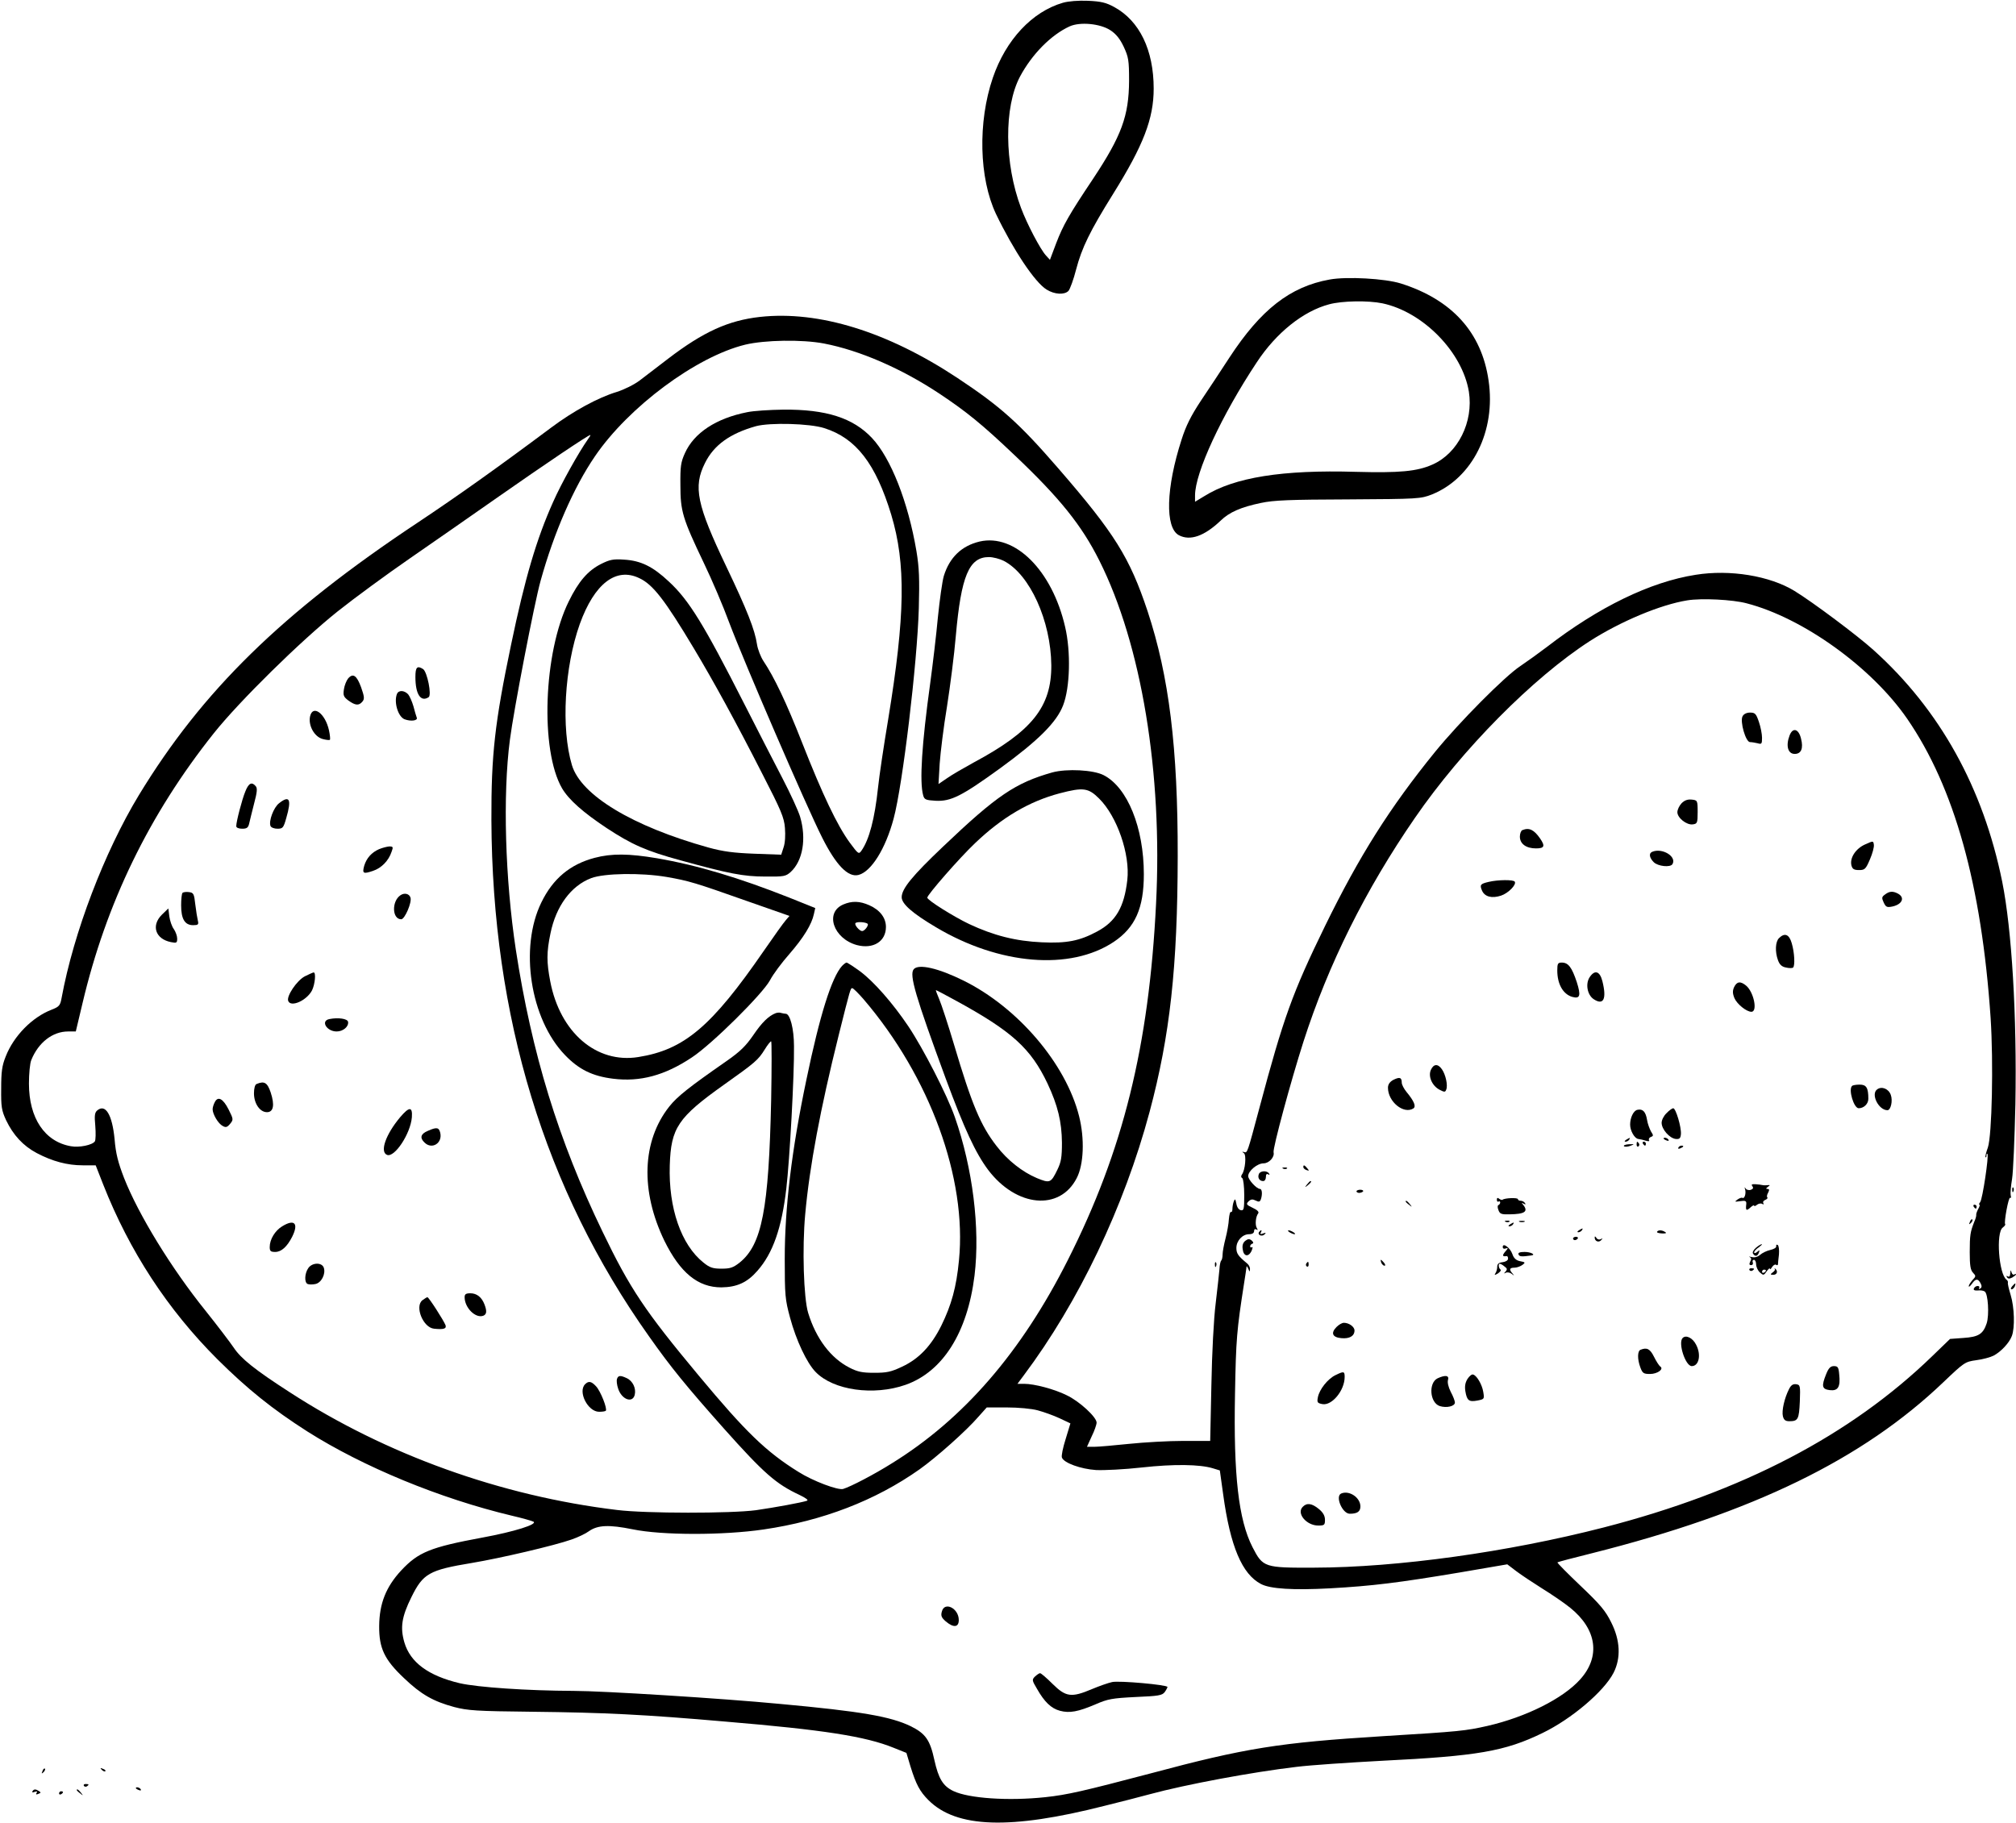 <?xml version="1.0" standalone="no"?>
<!DOCTYPE svg PUBLIC "-//W3C//DTD SVG 20010904//EN"
 "http://www.w3.org/TR/2001/REC-SVG-20010904/DTD/svg10.dtd">
<svg version="1.0" xmlns="http://www.w3.org/2000/svg"
 width="1024pt" height="926pt" viewBox="0 0 1024 926"
 preserveAspectRatio="xMidYMid meet">
<g transform="translate(0,926) scale(0.1,-0.1)"
fill="#000000" stroke="none">
<path d="M5399 9246 c-156 -45 -290 -188 -356 -381 -77 -225 -70 -510 16 -692
88 -183 197 -347 257 -384 40 -25 90 -28 111 -7 8 9 26 58 39 109 29 110 69
193 188 384 154 247 206 382 206 535 0 196 -72 344 -200 414 -42 23 -67 29
-134 32 -49 2 -99 -2 -127 -10z m240 -139 c31 -20 50 -45 69 -85 24 -52 27
-68 27 -172 -1 -179 -38 -280 -184 -500 -121 -181 -151 -234 -186 -325 l-32
-85 -21 23 c-28 31 -95 158 -126 241 -85 226 -87 512 -5 667 61 114 158 212
252 255 53 24 155 14 206 -19z"/>
<path d="M6754 7840 c-201 -36 -350 -153 -509 -396 -43 -66 -108 -165 -146
-221 -50 -76 -75 -126 -97 -195 -80 -247 -85 -449 -14 -487 57 -30 129 -5 212
74 44 43 104 69 205 90 65 14 148 17 445 18 356 2 366 3 423 25 206 83 326
322 288 579 -35 244 -186 411 -446 493 -80 25 -274 36 -361 20z m268 -121
c207 -44 406 -248 439 -449 24 -153 -55 -313 -185 -370 -78 -35 -168 -43 -389
-37 -373 11 -617 -28 -769 -123 l-48 -29 0 32 c0 116 135 407 314 677 98 149
235 259 367 294 66 18 199 20 271 5z"/>
<path d="M3860 7650 c-161 -18 -288 -76 -466 -212 -52 -40 -118 -90 -145 -111
-28 -21 -78 -46 -116 -58 -96 -29 -222 -98 -333 -181 -269 -201 -477 -349
-680 -484 -688 -457 -1093 -854 -1415 -1384 -175 -289 -331 -698 -392 -1029
-7 -39 -12 -45 -50 -60 -99 -38 -193 -133 -234 -238 -19 -47 -23 -78 -23 -163
-1 -93 2 -111 25 -161 36 -75 86 -130 156 -167 80 -42 155 -62 233 -62 l66 0
38 -97 c134 -340 327 -635 580 -888 152 -151 280 -254 457 -367 284 -180 674
-341 1039 -428 52 -12 101 -26 109 -30 25 -13 -95 -51 -258 -81 -265 -49 -326
-74 -413 -167 -78 -84 -111 -169 -112 -282 -1 -113 26 -171 127 -266 86 -82
147 -117 254 -146 70 -18 111 -21 398 -24 364 -4 567 -14 980 -50 500 -42 711
-75 854 -133 l65 -26 21 -70 c28 -90 47 -126 91 -170 142 -142 415 -151 894
-29 74 18 178 45 230 59 184 50 524 113 745 139 72 9 267 22 435 31 485 24
624 48 815 141 147 71 312 211 361 306 38 75 34 165 -12 256 -29 59 -56 91
-156 186 -67 64 -120 117 -117 119 2 2 81 23 174 46 819 206 1376 477 1787
870 105 100 109 103 166 111 33 4 72 15 88 23 38 20 80 65 93 100 16 42 13
146 -6 208 -9 30 -16 58 -14 63 1 5 -2 12 -7 15 -39 27 -55 240 -19 265 9 7
15 15 12 17 -7 8 17 139 25 134 5 -3 6 3 3 13 -2 10 1 47 7 82 6 36 13 207 17
380 8 450 -18 887 -67 1131 -97 477 -316 873 -654 1177 -82 74 -308 243 -401
300 -126 77 -328 110 -502 82 -231 -36 -493 -164 -755 -366 -38 -29 -99 -73
-136 -98 -79 -52 -310 -285 -433 -436 -229 -282 -384 -527 -559 -885 -165
-338 -211 -466 -332 -920 -63 -236 -62 -232 -78 -228 -12 4 -12 2 -2 -5 14 -9
7 -87 -10 -109 -5 -7 -5 -14 2 -18 5 -3 10 -41 10 -86 0 -71 -2 -80 -17 -77
-11 2 -20 15 -23 33 -5 25 -7 27 -13 12 -4 -10 -7 -28 -7 -38 0 -11 -3 -18 -7
-16 -5 3 -9 -14 -11 -36 -1 -23 -9 -67 -17 -98 -8 -31 -15 -68 -15 -81 0 -14
-3 -28 -7 -32 -4 -4 -8 -23 -9 -44 -2 -20 -10 -98 -19 -172 -10 -79 -19 -252
-22 -418 l-6 -282 -136 0 c-75 0 -199 -7 -276 -15 -77 -8 -157 -15 -177 -15
l-37 0 24 53 c14 28 25 60 25 70 0 28 -88 109 -152 139 -62 31 -164 58 -216
58 l-34 0 32 43 c279 372 510 857 639 1338 104 389 142 735 143 1299 1 551
-44 915 -153 1245 -91 273 -167 395 -453 725 -199 230 -294 315 -513 460 -355
235 -704 343 -1003 310z m325 -135 c182 -35 394 -127 587 -255 138 -92 217
-156 382 -313 228 -216 340 -355 430 -535 214 -426 322 -1080 288 -1744 -36
-723 -167 -1253 -448 -1809 -237 -470 -530 -808 -894 -1033 -89 -56 -208 -118
-247 -130 -26 -8 -154 40 -228 87 -164 102 -268 203 -506 489 -274 329 -349
441 -489 732 -224 464 -359 904 -440 1432 -54 357 -67 784 -30 1066 19 148
124 694 156 808 68 245 168 474 276 632 171 251 514 506 763 567 100 24 290
27 400 6z m-1199 -487 c-46 -65 -135 -224 -176 -317 -85 -189 -144 -390 -214
-726 -83 -397 -101 -560 -100 -890 4 -1001 270 -1876 800 -2623 112 -159 189
-253 379 -467 206 -231 267 -284 387 -340 31 -15 46 -26 37 -29 -26 -9 -162
-34 -259 -48 -126 -17 -561 -17 -705 1 -591 71 -1176 282 -1663 598 -177 114
-248 171 -285 227 -19 28 -83 112 -142 186 -175 217 -342 490 -415 676 -30 78
-42 123 -48 197 -12 124 -46 181 -88 146 -13 -11 -15 -26 -10 -79 3 -36 2 -71
-2 -78 -12 -19 -80 -33 -122 -25 -133 23 -213 143 -213 318 0 50 5 104 12 120
36 89 108 145 187 145 l39 0 34 143 c120 509 339 960 667 1372 129 162 441
469 629 619 88 70 252 190 365 268 113 78 317 220 454 316 230 161 454 312
464 312 3 0 -3 -10 -12 -22z m5886 -833 c286 -74 635 -325 815 -586 240 -349
378 -843 424 -1519 15 -229 7 -598 -14 -660 -9 -24 -14 -46 -12 -49 3 -2 5 2
5 9 0 7 2 11 5 8 8 -8 -25 -231 -37 -245 -6 -7 -7 -13 -4 -13 4 0 1 -10 -6
-22 -7 -13 -11 -26 -10 -30 1 -4 -3 -20 -10 -35 -20 -51 -23 -67 -23 -155 0
-68 4 -91 17 -104 15 -16 15 -18 -3 -37 -10 -12 -19 -25 -19 -31 0 -6 7 0 16
12 19 27 30 28 44 3 7 -14 7 -22 -2 -27 -6 -4 -8 -3 -5 3 3 5 0 10 -8 10 -8 0
-16 -6 -19 -13 -3 -8 4 -11 19 -10 13 2 29 0 36 -5 17 -10 24 -119 10 -162
-18 -54 -41 -69 -118 -74 l-68 -5 -90 -87 c-416 -403 -964 -689 -1670 -871
-486 -125 -1045 -203 -1470 -204 -253 -1 -260 1 -313 104 -71 139 -97 366 -89
778 5 280 9 324 46 562 6 36 11 72 12 80 0 10 3 9 9 -5 7 -17 9 -17 9 -3 1 10
-6 23 -15 30 -45 37 -54 50 -54 78 0 37 31 70 65 70 16 0 25 6 25 16 0 9 5 12
12 8 7 -5 8 -3 2 7 -10 16 -6 59 7 75 5 7 -4 17 -28 28 -32 15 -35 19 -21 33
12 11 20 12 36 4 16 -8 21 -7 26 5 9 25 7 54 -4 54 -17 0 -60 47 -60 65 0 26
46 65 78 65 28 0 57 32 51 56 -5 19 87 360 152 563 126 392 315 772 566 1136
240 349 600 712 888 898 158 101 359 185 495 207 73 12 231 4 302 -15z m-3600
-4100 c30 -8 80 -26 110 -40 l55 -26 -24 -79 c-14 -44 -23 -87 -19 -95 10 -27
96 -58 173 -63 40 -2 144 3 233 13 163 18 294 16 360 -4 l36 -11 17 -122 c36
-264 96 -405 192 -455 47 -25 165 -32 350 -22 217 12 351 29 656 80 l245 42
46 -35 c25 -19 84 -58 130 -87 47 -29 112 -73 144 -99 135 -109 155 -248 50
-364 -87 -97 -275 -191 -471 -236 -112 -25 -136 -28 -530 -52 -529 -33 -698
-60 -1180 -189 -342 -90 -423 -109 -536 -121 -188 -20 -388 -6 -466 31 -53 25
-76 63 -97 158 -22 102 -45 134 -119 171 -103 50 -252 76 -667 114 -293 28
-901 66 -1045 66 -238 1 -488 18 -580 39 -160 38 -251 106 -281 207 -22 76
-14 130 36 231 59 119 89 137 307 173 144 24 418 88 506 119 32 11 72 30 88
42 45 32 103 34 222 10 149 -31 461 -31 665 -1 301 44 568 147 792 305 86 61
239 197 300 268 l42 47 102 0 c57 0 126 -6 158 -15z"/>
<path d="M3795 7166 c-157 -31 -270 -105 -316 -208 -21 -46 -24 -68 -23 -163
0 -132 11 -169 119 -395 41 -85 99 -221 129 -303 77 -204 390 -929 472 -1092
70 -139 131 -203 184 -190 65 16 138 133 179 286 46 170 120 790 128 1069 4
149 2 206 -12 290 -42 249 -130 473 -226 575 -96 102 -233 146 -451 144 -68
-1 -150 -6 -183 -13z m392 -81 c161 -51 261 -180 340 -440 75 -249 71 -512
-16 -1042 -22 -131 -45 -285 -51 -343 -17 -160 -45 -265 -84 -321 -14 -20 -16
-19 -61 42 -63 87 -137 242 -240 504 -82 209 -143 336 -198 418 -13 20 -28 58
-32 84 -11 74 -50 173 -155 393 -151 316 -170 407 -109 528 45 91 127 150 259
187 71 19 273 14 347 -10z"/>
<path d="M4976 6509 c-92 -22 -153 -81 -182 -175 -8 -27 -21 -121 -30 -209 -8
-88 -26 -239 -39 -335 -43 -311 -55 -501 -36 -570 6 -22 13 -25 63 -28 78 -4
132 23 328 165 195 142 287 234 320 320 35 90 40 272 10 399 -66 286 -254 474
-434 433z m122 -98 c133 -68 240 -305 242 -531 1 -211 -98 -335 -395 -494 -49
-27 -110 -62 -134 -79 l-44 -30 6 104 c4 57 20 187 37 289 16 102 37 264 45
360 27 304 67 400 168 400 21 0 55 -9 75 -19z"/>
<path d="M3053 6395 c-67 -34 -114 -88 -164 -190 -129 -261 -146 -757 -34
-950 35 -59 108 -123 227 -202 128 -84 200 -116 376 -164 243 -67 318 -82 429
-82 95 -1 104 1 129 23 62 57 81 169 48 281 -9 30 -49 117 -89 194 -40 77
-128 248 -195 380 -205 403 -280 526 -383 621 -81 76 -142 106 -227 111 -55 4
-73 0 -117 -22z m194 -72 c69 -32 129 -109 278 -358 97 -162 210 -367 349
-640 93 -181 109 -218 113 -271 3 -37 1 -76 -7 -99 l-12 -37 -137 5 c-104 4
-158 11 -231 31 -388 108 -649 266 -695 419 -56 187 -38 498 40 717 74 205
184 290 302 233z"/>
<path d="M5345 5336 c-187 -53 -282 -117 -554 -376 -157 -149 -211 -215 -211
-258 0 -34 55 -82 175 -153 321 -191 681 -221 902 -74 109 73 153 171 153 344
0 236 -83 441 -204 503 -52 27 -187 34 -261 14z m238 -133 c91 -90 158 -283
143 -414 -16 -138 -58 -210 -153 -261 -89 -48 -155 -61 -282 -55 -132 6 -243
34 -369 93 -79 38 -212 121 -212 134 0 14 161 199 242 276 138 132 276 213
431 254 119 31 145 28 200 -27z"/>
<path d="M3020 4902 c-124 -33 -211 -105 -270 -226 -113 -230 -57 -593 120
-776 70 -73 139 -107 244 -120 137 -17 262 16 400 108 102 67 359 322 397 392
16 31 61 91 99 134 72 83 113 150 124 202 l7 31 -132 53 c-255 101 -468 165
-672 200 -143 24 -230 25 -317 2z m366 -97 c114 -20 144 -29 407 -122 l217
-76 -18 -21 c-11 -12 -61 -82 -112 -156 -266 -386 -405 -503 -638 -540 -212
-34 -397 124 -447 384 -19 99 -19 148 1 244 28 138 104 242 207 281 66 25 253
28 383 6z"/>
<path d="M4283 4665 c-95 -41 -50 -173 69 -206 83 -22 148 18 148 92 0 46 -30
86 -84 110 -49 22 -89 23 -133 4z m124 -98 c7 -7 -15 -37 -28 -37 -13 0 -40
31 -34 40 6 9 52 6 62 -3z"/>
<path d="M4277 4353 c-53 -59 -113 -250 -181 -578 -75 -357 -110 -651 -110
-910 0 -185 2 -207 27 -299 31 -115 85 -230 130 -276 90 -93 295 -122 457 -65
189 67 314 265 350 555 29 239 -9 545 -100 805 -39 112 -161 349 -236 461 -80
119 -176 228 -246 280 -33 24 -64 44 -68 44 -4 0 -14 -8 -23 -17z m110 -170
c337 -394 525 -910 484 -1325 -13 -137 -38 -227 -90 -333 -51 -102 -113 -168
-199 -208 -57 -27 -78 -31 -142 -31 -61 0 -84 5 -125 26 -96 49 -170 148 -210
278 -23 75 -31 330 -15 502 22 243 77 536 170 909 59 236 60 239 69 239 5 0
31 -26 58 -57z"/>
<path d="M4641 4336 c-23 -28 8 -135 163 -556 96 -259 151 -377 215 -463 144
-190 364 -210 450 -42 36 69 41 200 12 315 -67 266 -310 551 -586 688 -129 64
-230 87 -254 58z m210 -157 c290 -158 385 -245 470 -424 52 -111 72 -194 73
-300 0 -74 -4 -98 -23 -137 -33 -68 -38 -70 -104 -43 -74 31 -150 91 -205 163
-81 104 -126 212 -216 515 -30 101 -64 204 -75 230 -11 26 -19 47 -17 47 2 0
46 -23 97 -51z"/>
<path d="M3940 4113 c-36 -14 -70 -47 -114 -112 -38 -55 -66 -83 -138 -133
-188 -131 -248 -178 -289 -230 -138 -175 -147 -428 -24 -682 80 -162 170 -236
289 -236 78 1 131 24 183 84 79 89 124 219 147 418 17 145 41 579 39 723 0 89
-20 165 -42 165 -5 0 -15 2 -23 4 -7 3 -20 2 -28 -1z m-23 -440 c-12 -557 -47
-736 -160 -827 -33 -26 -48 -31 -92 -31 -44 0 -60 5 -92 31 -113 90 -178 277
-171 494 6 190 41 243 276 410 158 112 173 125 206 178 14 23 29 42 33 42 3 0
3 -134 0 -297z"/>
<path d="M2110 5821 c0 -88 27 -129 67 -103 17 10 -7 129 -28 143 -30 19 -39
10 -39 -40z"/>
<path d="M1768 5813 c-8 -10 -18 -34 -21 -54 -5 -32 -2 -39 23 -58 35 -25 53
-27 71 -5 11 13 10 25 -7 73 -22 60 -41 73 -66 44z"/>
<path d="M2016 5734 c-16 -42 6 -115 39 -128 32 -12 68 -7 62 8 -3 8 -11 34
-17 58 -7 24 -19 51 -27 61 -20 21 -49 22 -57 1z"/>
<path d="M1575 5621 c-10 -46 21 -103 63 -115 18 -5 35 -7 38 -4 2 3 0 25 -5
48 -19 86 -82 132 -96 71z"/>
<path d="M1246 5239 c-17 -41 -46 -153 -46 -176 0 -8 13 -13 30 -13 24 0 31 5
36 28 3 15 15 60 25 101 15 56 17 77 8 87 -20 24 -36 16 -53 -27z"/>
<path d="M1417 5179 c-27 -21 -53 -90 -43 -115 3 -8 19 -14 35 -14 27 0 31 4
45 54 28 96 17 118 -37 75z"/>
<path d="M1925 4946 c-38 -17 -63 -45 -75 -84 -11 -40 -5 -43 45 -26 42 14 79
51 94 97 9 24 8 27 -12 27 -12 -1 -35 -7 -52 -14z"/>
<path d="M927 4724 c-4 -4 -7 -33 -7 -63 0 -70 19 -101 61 -101 25 0 29 3 24
23 -3 12 -9 49 -13 82 -6 55 -9 60 -32 63 -14 2 -29 0 -33 -4z"/>
<path d="M2034 4712 c-45 -30 -43 -122 4 -122 18 0 55 86 47 110 -6 20 -31 26
-51 12z"/>
<path d="M822 4613 c-55 -55 -33 -123 46 -139 29 -6 32 -4 32 18 0 13 -8 35
-17 48 -10 13 -20 43 -23 65 l-5 40 -33 -32z"/>
<path d="M1548 4300 c-41 -22 -94 -101 -84 -125 13 -34 94 2 121 54 15 31 21
91 8 91 -5 -1 -25 -10 -45 -20z"/>
<path d="M1673 4083 c-46 -9 -14 -63 37 -63 33 0 62 25 58 49 -3 16 -50 23
-95 14z"/>
<path d="M1303 3753 c-8 -3 -13 -23 -13 -47 0 -52 30 -96 66 -96 33 0 40 36
19 100 -17 50 -32 60 -72 43z"/>
<path d="M1091 3661 c-6 -11 -11 -27 -11 -36 0 -25 28 -73 51 -85 16 -9 23 -7
38 11 17 21 17 23 -8 73 -28 55 -54 69 -70 37z"/>
<path d="M2033 3585 c-74 -88 -105 -177 -67 -192 38 -15 119 107 126 191 4 55
-13 55 -59 1z"/>
<path d="M2173 3515 c-36 -15 -42 -35 -17 -59 38 -38 93 -3 80 50 -7 27 -18
29 -63 9z"/>
<path d="M1433 3030 c-36 -22 -63 -66 -63 -105 0 -21 5 -25 28 -25 31 0 60 26
86 77 34 68 12 92 -51 53z"/>
<path d="M1566 2818 c-19 -27 -21 -74 -3 -81 7 -3 25 -3 39 0 30 6 53 50 43
82 -9 29 -59 28 -79 -1z"/>
<path d="M2360 2670 c0 -54 56 -109 95 -94 17 7 19 23 6 57 -14 37 -39 57 -72
57 -23 0 -29 -5 -29 -20z"/>
<path d="M2146 2655 c-41 -31 3 -140 59 -145 49 -5 64 0 58 18 -10 25 -85 142
-92 142 -3 0 -14 -7 -25 -15z"/>
<path d="M3134 2255 c-3 -8 -1 -30 6 -50 18 -55 73 -75 84 -31 8 33 -10 71
-41 85 -32 15 -43 14 -49 -4z"/>
<path d="M2972 2228 c-38 -38 14 -140 71 -140 16 0 30 2 34 5 9 10 -26 99 -49
124 -24 26 -38 29 -56 11z"/>
<path d="M8851 5621 c-14 -26 16 -131 38 -131 9 0 26 -3 39 -6 20 -6 22 -3 22
28 0 19 -7 55 -16 81 -14 41 -19 47 -45 47 -17 0 -32 -7 -38 -19z"/>
<path d="M9090 5524 c-20 -52 -9 -94 26 -94 33 0 45 28 32 78 -12 50 -42 58
-58 16z"/>
<path d="M8541 5179 c-12 -13 -21 -33 -21 -45 0 -29 47 -66 78 -62 23 3 25 7
25 63 0 59 -1 60 -31 63 -21 2 -36 -4 -51 -19z"/>
<path d="M7733 5043 c-7 -2 -13 -18 -13 -33 0 -37 32 -60 82 -60 43 0 47 12
21 50 -31 45 -56 57 -90 43z"/>
<path d="M9473 4970 c-47 -21 -78 -68 -69 -106 5 -19 13 -24 39 -24 29 0 34 5
55 54 13 30 22 63 20 75 -3 20 -3 20 -45 1z"/>
<path d="M8393 4933 c-19 -7 -16 -30 7 -53 21 -21 84 -28 95 -10 23 38 -51 84
-102 63z"/>
<path d="M7562 4780 c-43 -10 -47 -15 -34 -45 14 -31 50 -40 96 -25 37 12 80
56 70 71 -6 11 -86 10 -132 -1z"/>
<path d="M9575 4716 c-17 -12 -18 -17 -7 -41 11 -23 16 -26 45 -20 49 11 64
45 28 65 -26 14 -44 13 -66 -4z"/>
<path d="M9036 4494 c-18 -18 -21 -68 -5 -112 8 -22 19 -33 40 -37 17 -4 33
-4 37 0 10 10 7 76 -7 123 -13 46 -36 55 -65 26z"/>
<path d="M7910 4330 c0 -69 29 -120 75 -134 41 -12 46 6 24 75 -25 75 -43 99
-76 99 -20 0 -23 -5 -23 -40z"/>
<path d="M8074 4295 c-22 -34 -11 -90 21 -111 50 -33 67 1 44 92 -13 51 -39
59 -65 19z"/>
<path d="M8808 4245 c-8 -18 -8 -32 2 -56 13 -30 61 -69 86 -69 33 0 12 101
-27 133 -29 24 -47 21 -61 -8z"/>
<path d="M7268 3825 c-15 -33 6 -81 44 -101 25 -13 29 -13 34 1 9 21 -3 76
-22 103 -20 29 -42 28 -56 -3z"/>
<path d="M7077 3774 c-18 -10 -27 -23 -27 -40 0 -71 80 -136 129 -105 15 10 4
37 -35 84 -13 16 -24 37 -24 47 0 27 -11 30 -43 14z"/>
<path d="M9407 3743 c-19 -18 9 -113 34 -113 26 0 49 22 49 48 0 56 -10 72
-44 72 -18 0 -36 -3 -39 -7z"/>
<path d="M9535 3726 c-34 -24 7 -106 52 -106 17 0 28 48 17 78 -11 31 -46 45
-69 28z"/>
<path d="M8317 3622 c-20 -4 -37 -40 -37 -75 0 -31 22 -70 41 -73 9 -1 27 -5
39 -9 14 -4 20 -3 16 3 -3 5 1 13 9 16 14 5 14 8 1 28 -7 13 -17 39 -20 59 -7
42 -22 57 -49 51z"/>
<path d="M8465 3605 c-14 -13 -25 -35 -25 -49 0 -33 40 -78 71 -82 20 -2 25 3
27 24 3 35 -26 132 -39 132 -5 0 -21 -11 -34 -25z"/>
<path d="M8260 3470 c-9 -6 -10 -10 -3 -10 6 0 15 5 18 10 8 12 4 12 -15 0z"/>
<path d="M8450 3476 c0 -2 7 -7 16 -10 8 -3 12 -2 9 4 -6 10 -25 14 -25 6z"/>
<path d="M8313 3445 c0 -8 4 -12 9 -9 5 3 6 10 3 15 -9 13 -12 11 -12 -6z"/>
<path d="M8345 3450 c3 -5 8 -10 11 -10 2 0 4 5 4 10 0 6 -5 10 -11 10 -5 0
-7 -4 -4 -10z"/>
<path d="M8249 3437 c4 -4 18 -3 32 2 23 9 22 9 -8 8 -18 -1 -28 -6 -24 -10z"/>
<path d="M8525 3430 c-3 -6 1 -7 9 -4 18 7 21 14 7 14 -6 0 -13 -4 -16 -10z"/>
<path d="M6620 3331 c0 -5 7 -12 16 -15 14 -5 15 -4 4 9 -14 17 -20 19 -20 6z"/>
<path d="M6518 3323 c7 -3 16 -2 19 1 4 3 -2 6 -13 5 -11 0 -14 -3 -6 -6z"/>
<path d="M6394 3295 c-7 -18 3 -35 22 -35 8 0 14 9 14 21 0 13 4 18 12 13 7
-4 8 -3 4 4 -10 17 -46 15 -52 -3z"/>
<path d="M6639 3243 c-13 -16 -12 -17 4 -4 16 13 21 21 13 21 -2 0 -10 -8 -17
-17z"/>
<path d="M8901 3234 c6 -8 4 -14 -7 -18 -10 -4 -22 -1 -27 6 -6 9 -7 8 -3 -4
6 -21 -3 -50 -14 -43 -4 2 -15 -2 -25 -9 -16 -12 -14 -12 14 -8 27 4 32 1 31
-14 -4 -34 0 -37 20 -19 11 10 20 15 20 10 0 -4 7 -2 15 5 8 6 20 8 26 4 7 -4
9 -3 6 3 -4 6 0 14 9 17 9 4 14 9 11 13 -4 3 -2 14 4 24 7 14 6 19 -3 19 -9 0
-9 3 2 11 12 8 12 10 -5 8 -11 -1 -22 0 -25 1 -3 1 -17 3 -32 4 -20 1 -24 -1
-17 -10z"/>
<path d="M6890 3208 c0 -4 6 -8 14 -8 8 0 17 4 20 8 2 4 -4 8 -15 8 -10 0 -19
-4 -19 -8z"/>
<path d="M7603 3165 c0 -8 4 -12 9 -9 4 3 8 1 8 -5 0 -5 -4 -11 -9 -13 -5 -2
-5 -13 0 -25 7 -20 15 -23 56 -22 78 1 97 14 70 48 -10 12 -9 13 2 6 10 -5 12
-4 7 3 -4 7 -14 12 -22 12 -8 0 -14 4 -14 8 0 9 -69 6 -78 -3 -3 -2 -10 0 -17
5 -8 7 -12 5 -12 -5z"/>
<path d="M7140 3156 c0 -2 8 -10 18 -17 15 -13 16 -12 3 4 -13 16 -21 21 -21
13z"/>
<path d="M10025 3130 c3 -5 8 -10 11 -10 2 0 4 5 4 10 0 6 -5 10 -11 10 -5 0
-7 -4 -4 -10z"/>
<path d="M10006 3053 c-6 -14 -5 -15 5 -6 7 7 10 15 7 18 -3 3 -9 -2 -12 -12z"/>
<path d="M7648 3053 c7 -3 16 -2 19 1 4 3 -2 6 -13 5 -11 0 -14 -3 -6 -6z"/>
<path d="M7718 3053 c6 -2 18 -2 25 0 6 3 1 5 -13 5 -14 0 -19 -2 -12 -5z"/>
<path d="M7670 3040 c-9 -6 -10 -10 -3 -10 6 0 15 5 18 10 8 12 4 12 -15 0z"/>
<path d="M8020 3010 c-9 -6 -10 -10 -3 -10 6 0 15 5 18 10 8 12 4 12 -15 0z"/>
<path d="M6395 3001 c-9 -15 15 -25 28 -12 9 9 7 10 -7 5 -13 -5 -17 -4 -12 4
4 7 5 12 2 12 -3 0 -7 -4 -11 -9z"/>
<path d="M6550 3000 c8 -5 20 -10 25 -10 6 0 3 5 -5 10 -8 5 -19 10 -25 10 -5
0 -3 -5 5 -10z"/>
<path d="M8417 3003 c-3 -5 8 -8 25 -9 20 -1 25 2 16 7 -16 11 -35 11 -41 2z"/>
<path d="M7990 2968 c0 -4 4 -8 9 -8 6 0 12 4 15 8 3 5 -1 9 -9 9 -8 0 -15 -4
-15 -9z"/>
<path d="M8100 2973 c0 -19 21 -27 33 -13 9 10 9 11 -2 5 -8 -4 -17 -2 -22 6
-6 9 -9 10 -9 2z"/>
<path d="M6326 2957 c-12 -9 -17 -23 -14 -42 4 -38 29 -43 45 -10 6 14 7 23 2
19 -5 -3 -9 -1 -9 5 0 5 5 11 11 13 7 2 6 8 -3 16 -11 9 -19 9 -32 -1z"/>
<path d="M7633 2925 c0 -8 7 -11 16 -7 13 4 12 1 -3 -16 -17 -20 -15 -27 7
-23 4 0 7 -5 7 -13 0 -9 -12 -16 -27 -18 -20 -2 -28 -9 -28 -23 0 -11 -4 -26
-9 -33 -7 -11 -4 -11 13 -1 11 8 17 16 13 19 -10 7 -13 30 -4 30 4 0 15 -6 24
-14 14 -10 15 -15 5 -26 -9 -10 -9 -11 1 -6 7 4 21 2 30 -5 14 -11 15 -11 5 1
-19 21 -16 30 10 30 12 0 30 7 40 14 16 12 15 14 -12 19 -20 4 -32 15 -39 36
-11 32 -49 60 -49 36z"/>
<path d="M8920 2922 c-13 -11 -20 -24 -16 -30 10 -17 23 -15 30 4 5 14 4 15
-9 4 -8 -7 -15 -8 -15 -2 0 5 10 17 23 25 12 9 19 16 16 16 -4 1 -17 -7 -29
-17z"/>
<path d="M9022 2929 c2 -7 -12 -15 -30 -19 -18 -4 -41 -15 -52 -25 -12 -10
-27 -15 -42 -11 -13 3 -17 3 -11 0 9 -4 10 -11 3 -23 -6 -13 -5 -18 5 -18 7 0
11 6 8 14 -3 7 0 13 6 13 6 0 11 -11 11 -23 0 -13 9 -32 19 -41 18 -16 20 -16
35 6 9 12 16 18 16 13 0 -6 5 -2 11 8 6 9 14 15 20 12 5 -4 9 -3 10 2 0 4 2
27 5 50 2 23 -1 45 -6 48 -6 4 -9 1 -8 -6z m-52 -123 c0 -3 -4 -8 -10 -11 -5
-3 -10 -1 -10 4 0 6 5 11 10 11 6 0 10 -2 10 -4z"/>
<path d="M7713 2888 c4 -12 15 -13 64 -6 27 3 -1 18 -33 18 -24 0 -34 -4 -31
-12z"/>
<path d="M7016 2845 c4 -8 11 -15 16 -15 6 0 5 6 -2 15 -7 8 -14 15 -16 15 -2
0 -1 -7 2 -15z"/>
<path d="M6635 2841 c-3 -5 -2 -12 3 -15 5 -3 9 1 9 9 0 17 -3 19 -12 6z"/>
<path d="M8886 2808 c3 -5 10 -6 15 -3 13 9 11 12 -6 12 -8 0 -12 -4 -9 -9z"/>
<path d="M9015 2813 c3 -3 -2 -11 -11 -17 -13 -10 -13 -12 4 -12 19 0 24 19 9
31 -4 3 -5 2 -2 -2z"/>
<path d="M6789 2519 c-31 -31 -21 -53 24 -57 42 -4 67 11 67 39 0 19 -28 39
-54 39 -9 0 -25 -9 -37 -21z"/>
<path d="M8547 2463 c-25 -24 14 -143 46 -143 37 0 49 58 22 109 -17 34 -51
51 -68 34z"/>
<path d="M8333 2403 c-16 -6 -17 -47 -1 -90 11 -29 16 -33 49 -33 38 0 72 25
52 38 -6 4 -20 26 -32 50 -20 40 -36 48 -68 35z"/>
<path d="M9276 2280 c-25 -62 -22 -77 18 -82 42 -5 55 16 48 80 -3 36 -7 42
-27 42 -17 0 -27 -10 -39 -40z"/>
<path d="M6783 2274 c-39 -19 -81 -72 -89 -112 -5 -26 -3 -30 23 -35 48 -9
113 69 113 138 0 29 -4 30 -47 9z"/>
<path d="M7454 2255 c-11 -18 -15 -36 -11 -62 8 -48 18 -56 61 -48 36 7 36 8
30 44 -6 37 -32 82 -51 88 -7 3 -19 -7 -29 -22z"/>
<path d="M7302 2258 c-47 -23 -40 -124 11 -141 35 -11 77 -1 77 18 0 8 -9 32
-21 54 -12 24 -18 48 -14 61 7 23 -14 26 -53 8z"/>
<path d="M9087 2203 c-23 -45 -38 -110 -31 -138 5 -19 13 -25 33 -25 44 0 49
10 53 100 3 81 2 85 -19 88 -16 2 -26 -5 -36 -25z"/>
<path d="M6813 1673 c-33 -13 5 -103 43 -103 38 0 54 11 54 37 0 45 -56 83
-97 66z"/>
<path d="M6617 1605 c-33 -33 19 -95 79 -95 31 0 34 3 34 29 0 20 -9 37 -31
55 -35 29 -61 33 -82 11z"/>
<path d="M4784 1073 c-6 -21 -2 -31 20 -50 39 -33 66 -31 66 7 0 60 -73 96
-86 43z"/>
<path d="M5257 743 c-16 -16 -15 -20 10 -62 38 -67 72 -100 117 -112 49 -13
92 -5 181 33 62 27 84 31 203 37 117 5 135 8 148 25 8 11 14 23 14 26 0 11
-245 33 -281 25 -19 -4 -65 -20 -103 -36 -104 -44 -132 -40 -199 26 -30 30
-59 55 -64 55 -5 0 -16 -8 -26 -17z"/>
<path d="M10221 3214 c0 -11 3 -14 6 -6 3 7 2 16 -1 19 -3 4 -6 -2 -5 -13z"/>
<path d="M6171 2834 c0 -11 3 -14 6 -6 3 7 2 16 -1 19 -3 4 -6 -2 -5 -13z"/>
<path d="M10211 2792 c-1 -15 -5 -21 -13 -16 -7 4 -8 3 -4 -4 5 -9 13 -9 27
-2 10 6 19 13 19 16 0 3 -4 3 -9 -1 -5 -3 -12 3 -14 12 -3 13 -5 12 -6 -5z"/>
<path d="M10220 2725 c-7 -9 -8 -15 -2 -15 5 0 12 7 16 15 3 8 4 15 2 15 -2 0
-9 -7 -16 -15z"/>
<path d="M216 263 c-6 -14 -5 -15 5 -6 7 7 10 15 7 18 -3 3 -9 -2 -12 -12z"/>
<path d="M517 269 c7 -7 15 -10 18 -7 3 3 -2 9 -12 12 -14 6 -15 5 -6 -5z"/>
<path d="M426 188 c3 -5 10 -6 15 -3 13 9 11 12 -6 12 -8 0 -12 -4 -9 -9z"/>
<path d="M690 176 c0 -2 7 -7 16 -10 8 -3 12 -2 9 4 -6 10 -25 14 -25 6z"/>
<path d="M165 160 c-4 -6 1 -7 11 -3 12 4 15 3 10 -5 -5 -8 -2 -10 9 -5 13 5
14 7 3 14 -17 11 -26 11 -33 -1z"/>
<path d="M390 166 c0 -2 8 -10 18 -17 15 -13 16 -12 3 4 -13 16 -21 21 -21 13z"/>
<path d="M300 149 c0 -5 5 -7 10 -4 6 3 10 8 10 11 0 2 -4 4 -10 4 -5 0 -10
-5 -10 -11z"/>
</g>
</svg>
